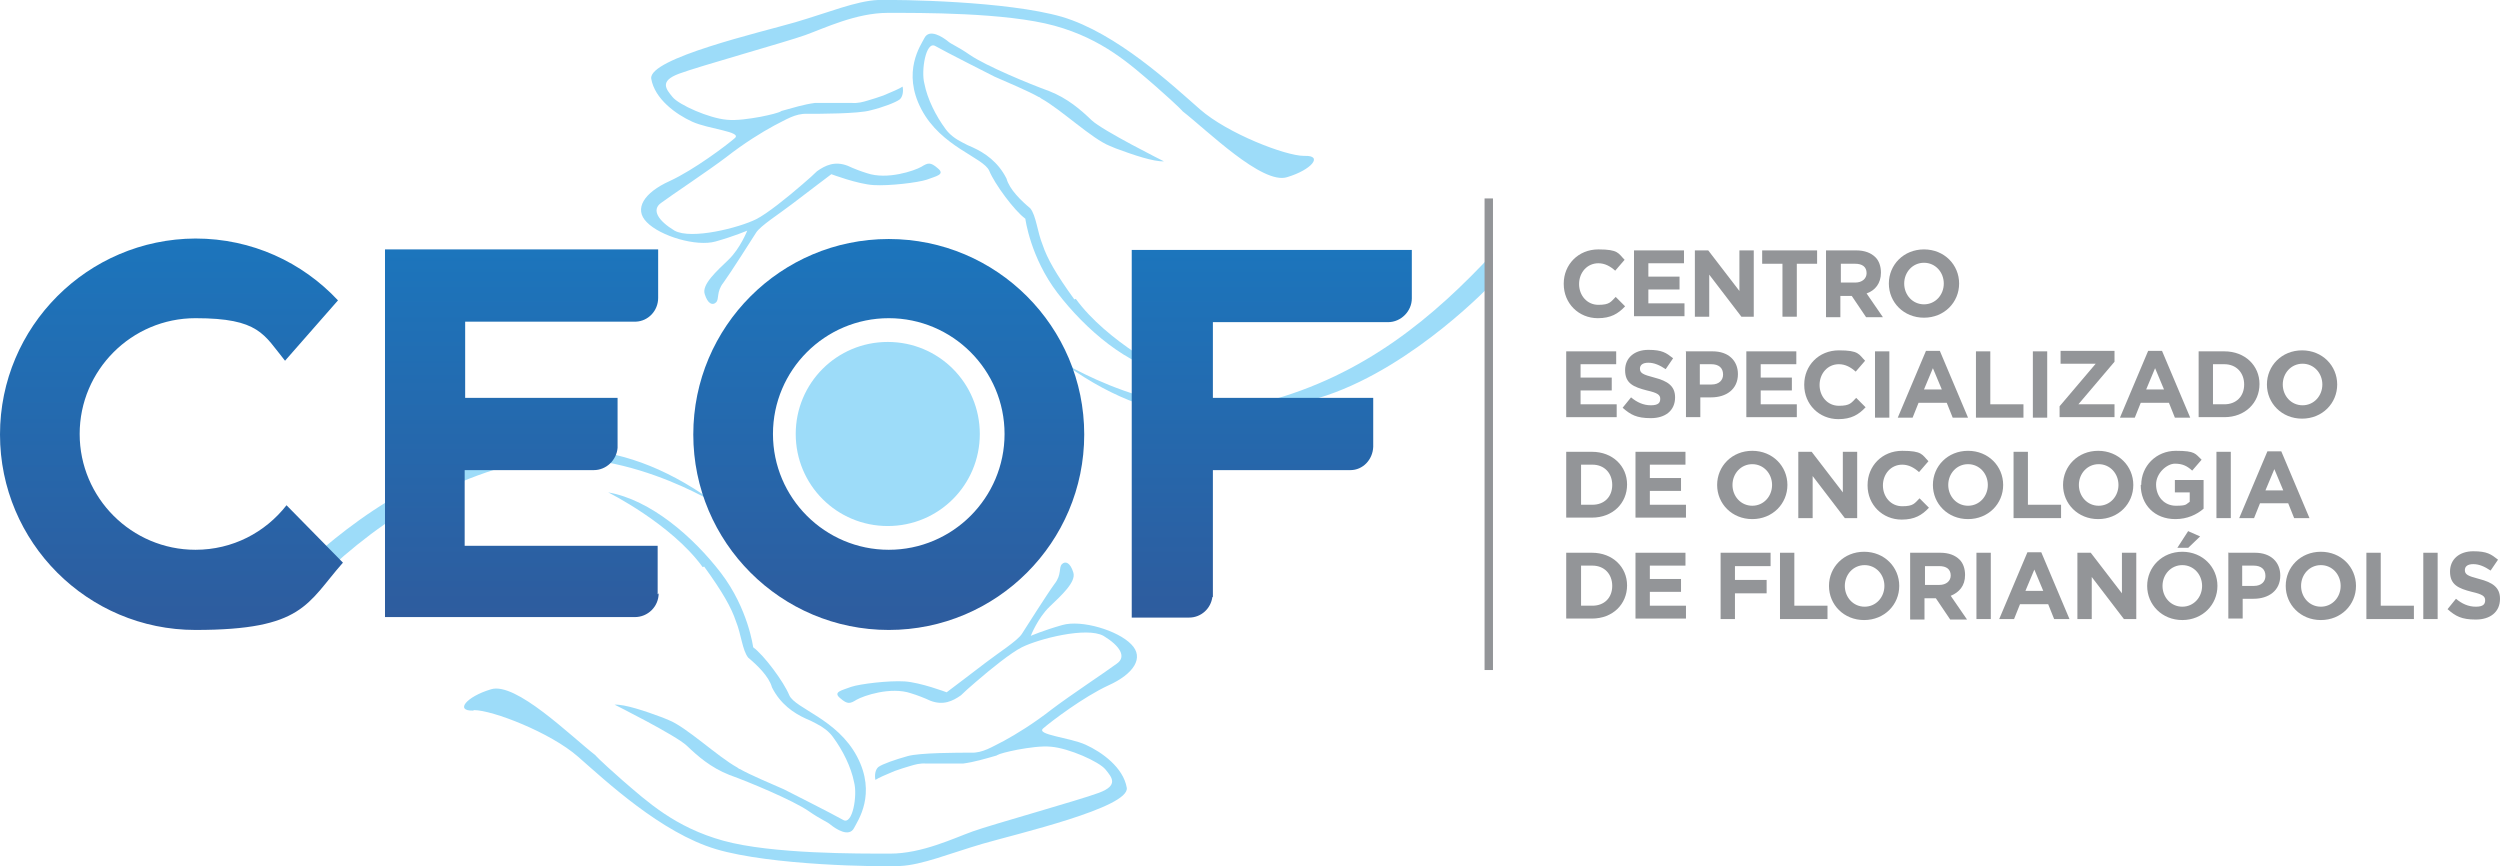 <?xml version="1.0" encoding="UTF-8"?>
<svg id="Layer_1" xmlns="http://www.w3.org/2000/svg" xmlns:xlink="http://www.w3.org/1999/xlink" version="1.1" viewBox="0 0 505.2 175">
  <!-- Generator: Adobe Illustrator 29.5.1, SVG Export Plug-In . SVG Version: 2.1.0 Build 141)  -->
  <defs>
    <style>
      .st0 {
        fill: url(#New_Gradient_Swatch_21);
      }

      .st1 {
        fill: url(#New_Gradient_Swatch_22);
      }

      .st2 {
        fill: url(#New_Gradient_Swatch_23);
      }

      .st3 {
        fill: url(#New_Gradient_Swatch_2);
      }

      .st4 {
        fill: #939598;
      }

      .st5 {
        fill: #9ddcf9;
      }
    </style>
    <linearGradient id="New_Gradient_Swatch_2" data-name="New Gradient Swatch 2" x1="179.6" y1="127.2" x2="179.6" y2="48.3" gradientUnits="userSpaceOnUse">
      <stop offset="0" stop-color="#2e5c9e"/>
      <stop offset="1" stop-color="#1c75bc"/>
    </linearGradient>
    <linearGradient id="New_Gradient_Swatch_21" data-name="New Gradient Swatch 2" x1="34.6" x2="34.6" xlink:href="#New_Gradient_Swatch_2"/>
    <linearGradient id="New_Gradient_Swatch_22" data-name="New Gradient Swatch 2" x1="257" y1="124.9" x2="257" y2="50.6" xlink:href="#New_Gradient_Swatch_2"/>
    <linearGradient id="New_Gradient_Swatch_23" data-name="New Gradient Swatch 2" x1="105.3" y1="124.9" x2="105.3" y2="50.6" xlink:href="#New_Gradient_Swatch_2"/>
  </defs>
  <g>
    <path class="st5" d="M145.7,102.4s-21.7-14-41.9-8.6c-20.2,5.3-34.3,17.3-46.1,30v-5.9s15.6-16.7,33.6-22.8c18.1-6.1,34.5-7.6,54.4,7.4Z"/>
    <path class="st5" d="M95.8,143.5c3.7,0,15.4,4.5,21,9.4,5.6,4.9,16.8,15.4,27.9,18.7,11.1,3.3,32.8,3.6,37.2,3.4,4.4-.2,9.9-2.5,16.7-4.5,6.9-2,29.7-7.3,29.1-11.3-.7-4.1-5-7.2-8.3-8.7-3.3-1.5-10.1-2-8.6-3.3,1.6-1.4,8.2-6.4,13.2-8.7,5.1-2.3,7.3-5.6,4.6-8.3-2.7-2.8-10-5-13.9-3.9-3.9,1.1-6.4,2.2-6.4,2.2,0,0,1.4-3.6,3.8-5.9,2.4-2.3,5.4-5,4.8-6.9-.6-2-1.6-2.4-2.3-1.7-.7.7,0,2.1-1.5,4-1.4,1.9-5.7,8.7-6.6,10.1-.9,1.4-4.7,3.8-7.3,5.8-2.6,2-7.9,6-7.9,6,0,0-5.3-2-8.5-2.2-3.2-.2-9,.5-10.8,1.1-1.8.7-3.8,1-2.2,2.3,1.5,1.3,2,1.1,3.3.3,1.4-.8,6.9-2.7,11-1.3,1.3.4,2.6.9,3.9,1.5,2.6,1,4.5.1,6.2-1.1.6-.6,1.7-1.6,3-2.7,0,0,0,0,0,0h0c3-2.6,7.1-5.9,9.3-7,3.4-1.7,13.1-4.2,16.5-2.3,3.3,2,4.7,4.2,2.7,5.6-2,1.5-9.4,6.4-13.1,9.2-3.7,2.9-7.3,5.1-9.7,6.4-2.4,1.2-4.3,2.5-6.7,2.4-2.4,0-10.4,0-12.8.7-2.5.7-5.1,1.6-5.9,2.2-.6.5-.8,1.6-.6,2.6.8-.5,2-1,3.9-1.8,1.1-.4,2.1-.7,3.1-1,1-.3,2-.6,3.3-.5.2,0,.5,0,.7,0,.3,0,.7,0,1,0,1.8,0,3.8,0,5.7,0h0c2.3-.3,4.6-1,6.7-1.6,0,0,.1,0,.2-.1.5-.3,2.1-.7,4.1-1.1,0,0,0,0,0,0h0c2.2-.4,4.9-.8,6.8-.6,3.6.3,9.7,3,11,4.6,1.3,1.6,2.7,3.2-1.3,4.7-4,1.5-21.6,6.4-25.5,7.8-3.9,1.4-10.3,4.5-16.7,4.5s-23.9.1-33.7-2.6c-9.8-2.7-15.4-7.9-20.4-12.2-5-4.4-5.5-5.1-5.5-5.1-4.9-3.8-16.1-14.9-21.1-13.3-5,1.5-7.3,4.4-3.6,4.3Z"/>
    <path class="st5" d="M142.3,114.5c3.7,5.1,5.5,8.3,6.4,11,0,0,0,0,0,0,1.1,2.7,1.3,5.9,2.5,7.4,0,0,0,0,0,0,1.8,1.5,4.2,3.8,4.8,6,1.7,3.4,4.4,5.2,6.8,6.3.7.3,1.4.6,2.1,1,0,0,0,0,0,0h0c1.4.7,2.6,1.6,3.4,2.7,2,2.7,3.7,6.1,4.3,9.2,0,0,0,0,0,0,.7,2.6-.3,8.7-2.2,7.6-1.9-1.1-12-6.2-12-6.2h0c-2.5-1.1-6.8-2.9-8.9-4.1-.2,0-.3-.2-.5-.3-4-2.2-10.3-8.2-13.9-9.6-.4-.2-.8-.3-1.2-.5-3.5-1.3-7.6-2.7-9.7-2.6,0,0,12.4,6.2,14.6,8.3,2.2,2.1,4.8,4.4,8.6,5.9,3.9,1.4,12.8,5.1,16,7.3,2.6,1.8,3.7,2.1,4.5,2.8,1,.8,3.7,2.6,4.7.6.7-1.4,4.6-6.8.6-14.4-4-7.6-12.5-9.7-13.7-12.4-1.1-2.7-5.1-8.1-7.3-9.7,0,0-1-7.8-6.5-15-5.6-7.3-14.2-14.8-22.8-16.3,0,0,12.7,6.3,19.1,15.1Z"/>
  </g>
  <g>
    <path class="st5" d="M213.7,72.6s21.7,14,41.9,8.6c20.2-5.3,34.3-17.3,46.1-30v5.9s-15.6,16.7-33.6,22.8c-18.1,6.1-34.5,7.6-54.4-7.4Z"/>
    <path class="st5" d="M263.5,31.5c-3.7,0-15.4-4.5-21-9.4-5.6-4.9-16.8-15.4-27.9-18.7C203.5.2,181.8-.1,177.4,0c-4.4.2-9.9,2.5-16.7,4.5-6.9,2-29.7,7.3-29.1,11.4.7,4.1,5,7.2,8.3,8.7,3.3,1.5,10.1,2,8.6,3.3-1.6,1.4-8.2,6.4-13.2,8.7-5.1,2.3-7.3,5.6-4.6,8.3,2.7,2.8,10,5,13.9,3.9,3.9-1.1,6.4-2.2,6.4-2.2,0,0-1.4,3.6-3.8,5.9-2.4,2.3-5.4,5-4.8,6.9.6,2,1.6,2.4,2.3,1.7.7-.7,0-2.1,1.5-4,1.4-1.9,5.7-8.7,6.6-10.1.9-1.4,4.7-3.8,7.3-5.8,2.6-2,7.9-6,7.9-6,0,0,5.3,2,8.5,2.2,3.2.2,9-.5,10.8-1.1,1.8-.7,3.8-1,2.2-2.3-1.5-1.3-2-1.1-3.3-.3-1.4.8-6.9,2.7-11,1.3-1.3-.4-2.6-.9-3.9-1.5-2.6-1-4.5-.1-6.2,1.1-.6.6-1.7,1.6-3,2.7,0,0,0,0,0,0h0c-3,2.6-7.1,5.9-9.3,7-3.4,1.7-13.1,4.2-16.5,2.3-3.3-2-4.7-4.2-2.7-5.6,2-1.5,9.4-6.4,13.1-9.2,3.7-2.9,7.3-5.1,9.7-6.4,2.4-1.2,4.3-2.5,6.7-2.4,2.4,0,10.4,0,12.8-.7,2.5-.6,5.1-1.6,5.9-2.2.6-.5.8-1.6.6-2.6-.8.5-2,1-3.9,1.8-1.1.4-2.1.7-3.1,1-1,.3-2,.6-3.3.5-.2,0-.5,0-.7,0-.3,0-.7,0-1,0-1.8,0-3.8,0-5.7,0,0,0,0,0,0,0-2.3.3-4.5,1-6.7,1.6,0,0-.1,0-.2.1-.5.3-2.1.7-4.1,1.1,0,0,0,0,0,0h0c-2.2.4-4.9.8-6.8.6-3.6-.3-9.7-3-11-4.6-1.3-1.6-2.7-3.2,1.3-4.7,4-1.5,21.6-6.4,25.5-7.8,3.9-1.4,10.3-4.5,16.7-4.5s23.9-.1,33.7,2.6c9.8,2.7,15.4,7.9,20.4,12.2,5,4.4,5.5,5.1,5.5,5.1,4.9,3.8,16.1,14.9,21.1,13.3,5-1.5,7.3-4.4,3.6-4.3Z"/>
    <path class="st5" d="M217.1,60.5c-3.7-5.1-5.5-8.3-6.4-11,0,0,0,0,0,0-1.1-2.7-1.3-5.9-2.5-7.4,0,0,0,0,0,0-1.8-1.5-4.2-3.8-4.8-6-1.7-3.4-4.4-5.2-6.8-6.3-.7-.3-1.4-.6-2.1-1,0,0,0,0,0,0h0c-1.4-.7-2.6-1.6-3.4-2.7-2-2.7-3.7-6.1-4.3-9.2,0,0,0,0,0,0-.7-2.6.3-8.7,2.2-7.6,1.9,1.1,12,6.2,12,6.2h0c2.5,1.1,6.8,2.9,8.9,4.1.2,0,.3.2.5.3,4,2.2,10.3,8.2,13.9,9.6.4.2.8.3,1.2.5,3.5,1.3,7.6,2.7,9.7,2.6,0,0-12.4-6.2-14.6-8.3-2.2-2.1-4.8-4.4-8.6-5.9-3.9-1.4-12.8-5.1-16-7.3-2.6-1.8-3.7-2.1-4.5-2.8-1-.8-3.7-2.6-4.7-.6-.7,1.4-4.6,6.8-.6,14.4,4,7.6,12.5,9.7,13.7,12.4,1.1,2.7,5.1,8.1,7.3,9.7,0,0,1,7.8,6.5,15,5.6,7.3,14.2,14.8,22.8,16.3,0,0-12.7-6.3-19.1-15.1Z"/>
  </g>
  <rect class="st4" x="300" y="40.1" width="1.7" height="95.3"/>
  <path class="st5" d="M198,87.7c0,10.3-8.3,18.6-18.6,18.6s-18.6-8.3-18.6-18.6,8.3-18.6,18.6-18.6,18.6,8.3,18.6,18.6Z"/>
  <g>
    <path class="st4" d="M316,57.3h0c0-3.8,2.9-6.9,7-6.9s4,.8,5.3,2.1l-1.9,2.2c-1-.9-2.1-1.5-3.4-1.5-2.3,0-3.9,1.9-3.9,4.2h0c0,2.3,1.6,4.2,3.9,4.2s2.5-.6,3.5-1.6l1.9,1.9c-1.4,1.5-2.9,2.4-5.5,2.4-3.9,0-6.9-3-6.9-6.9Z"/>
    <path class="st4" d="M330.2,50.6h10.1v2.6h-7.2v2.7h6.3v2.6h-6.3v2.8h7.3v2.6h-10.2v-13.4Z"/>
    <path class="st4" d="M342.5,50.6h2.7l6.3,8.2v-8.2h2.9v13.4h-2.5l-6.5-8.5v8.5h-2.9v-13.4Z"/>
    <path class="st4" d="M360.2,53.3h-4.1v-2.7h11.1v2.7h-4.1v10.7h-2.9v-10.7Z"/>
    <path class="st4" d="M369,50.6h6.1c1.7,0,3,.5,3.9,1.4.7.7,1.1,1.8,1.1,3.1h0c0,2.2-1.2,3.6-2.9,4.2l3.3,4.8h-3.4l-2.9-4.3h-2.3v4.3h-2.9v-13.4ZM374.9,57.1c1.4,0,2.3-.8,2.3-1.9h0c0-1.3-.9-1.9-2.3-1.9h-2.9v3.8h3Z"/>
    <path class="st4" d="M381.7,57.3h0c0-3.8,3-6.9,7.1-6.9s7.1,3.1,7.1,6.9h0c0,3.8-3,6.9-7.1,6.9s-7.1-3.1-7.1-6.9ZM392.8,57.3h0c0-2.3-1.7-4.2-4-4.2s-4,1.9-4,4.2h0c0,2.3,1.7,4.2,4,4.2s4-1.9,4-4.2Z"/>
    <path class="st4" d="M316.5,71h10.1v2.6h-7.2v2.7h6.3v2.6h-6.3v2.8h7.3v2.6h-10.2v-13.4Z"/>
    <path class="st4" d="M327.9,82.4l1.7-2.1c1.2,1,2.5,1.6,4,1.6s1.9-.5,1.9-1.3h0c0-.8-.5-1.2-2.7-1.7-2.7-.7-4.4-1.4-4.4-4.1h0c0-2.5,1.9-4.1,4.7-4.1s3.6.6,5,1.7l-1.5,2.2c-1.2-.8-2.3-1.3-3.5-1.3s-1.7.5-1.7,1.2h0c0,.9.6,1.2,2.9,1.8,2.7.7,4.2,1.7,4.2,4h0c0,2.7-2,4.2-4.9,4.2s-4.1-.7-5.7-2.1Z"/>
    <path class="st4" d="M340.6,71h5.5c3.2,0,5.1,1.9,5.1,4.6h0c0,3.1-2.4,4.7-5.4,4.7h-2.2v4h-2.9v-13.4ZM345.9,77.7c1.5,0,2.3-.9,2.3-2h0c0-1.4-.9-2.1-2.4-2.1h-2.3v4.1h2.3Z"/>
    <path class="st4" d="M352.9,71h10.1v2.6h-7.2v2.7h6.3v2.6h-6.3v2.8h7.3v2.6h-10.2v-13.4Z"/>
    <path class="st4" d="M364.6,77.7h0c0-3.8,2.9-6.9,7-6.9s4,.8,5.3,2.1l-1.9,2.2c-1-.9-2.1-1.5-3.4-1.5-2.3,0-3.9,1.9-3.9,4.2h0c0,2.3,1.6,4.2,3.9,4.2s2.5-.6,3.5-1.6l1.9,1.9c-1.4,1.5-2.9,2.4-5.5,2.4-3.9,0-6.9-3-6.9-6.9Z"/>
    <path class="st4" d="M378.9,71h2.9v13.4h-2.9v-13.4Z"/>
    <path class="st4" d="M389.3,70.9h2.7l5.7,13.5h-3.1l-1.2-3h-5.7l-1.2,3h-3l5.7-13.5ZM392.4,78.7l-1.8-4.3-1.8,4.3h3.6Z"/>
    <path class="st4" d="M399.3,71h2.9v10.7h6.7v2.7h-9.6v-13.4Z"/>
    <path class="st4" d="M410.8,71h2.9v13.4h-2.9v-13.4Z"/>
    <path class="st4" d="M416.2,82.1l7.3-8.6h-7.1v-2.6h10.9v2.2l-7.3,8.6h7.3v2.6h-11.1v-2.2Z"/>
    <path class="st4" d="M434.2,70.9h2.7l5.7,13.5h-3.1l-1.2-3h-5.7l-1.2,3h-3l5.7-13.5ZM437.3,78.7l-1.8-4.3-1.8,4.3h3.6Z"/>
    <path class="st4" d="M444.3,71h5.2c4.2,0,7.1,2.9,7.1,6.6h0c0,3.8-2.9,6.7-7.1,6.7h-5.2v-13.4ZM449.5,81.7c2.4,0,4-1.6,4-4h0c0-2.4-1.6-4.1-4-4.1h-2.3v8.1h2.3Z"/>
    <path class="st4" d="M458.1,77.7h0c0-3.8,3-6.9,7.1-6.9s7.1,3.1,7.1,6.9h0c0,3.8-3,6.9-7.1,6.9s-7.1-3.1-7.1-6.9ZM469.3,77.7h0c0-2.3-1.7-4.2-4-4.2s-4,1.9-4,4.2h0c0,2.3,1.7,4.2,4,4.2s4-1.9,4-4.2Z"/>
    <path class="st4" d="M316.5,91.3h5.2c4.2,0,7.1,2.9,7.1,6.6h0c0,3.8-2.9,6.7-7.1,6.7h-5.2v-13.4ZM321.8,102c2.4,0,4-1.6,4-4h0c0-2.4-1.6-4.1-4-4.1h-2.3v8.1h2.3Z"/>
    <path class="st4" d="M330.5,91.3h10.1v2.6h-7.2v2.7h6.3v2.6h-6.3v2.8h7.3v2.6h-10.2v-13.4Z"/>
    <path class="st4" d="M347,98h0c0-3.8,3-6.9,7.1-6.9s7.1,3.1,7.1,6.9h0c0,3.8-3,6.9-7.1,6.9s-7.1-3.1-7.1-6.9ZM358.1,98h0c0-2.3-1.7-4.2-4-4.2s-4,1.9-4,4.2h0c0,2.3,1.7,4.2,4,4.2s4-1.9,4-4.2Z"/>
    <path class="st4" d="M363.4,91.3h2.7l6.3,8.2v-8.2h2.9v13.4h-2.5l-6.5-8.5v8.5h-2.9v-13.4Z"/>
    <path class="st4" d="M377.4,98h0c0-3.8,2.9-6.9,7-6.9s4,.8,5.3,2.1l-1.9,2.2c-1-.9-2.1-1.5-3.4-1.5-2.3,0-3.9,1.9-3.9,4.2h0c0,2.3,1.6,4.2,3.9,4.2s2.5-.6,3.5-1.6l1.9,1.9c-1.4,1.5-2.9,2.4-5.5,2.4-3.9,0-6.9-3-6.9-6.9Z"/>
    <path class="st4" d="M390.6,98h0c0-3.8,3-6.9,7.1-6.9s7.1,3.1,7.1,6.9h0c0,3.8-3,6.9-7.1,6.9s-7.1-3.1-7.1-6.9ZM401.7,98h0c0-2.3-1.7-4.2-4-4.2s-4,1.9-4,4.2h0c0,2.3,1.7,4.2,4,4.2s4-1.9,4-4.2Z"/>
    <path class="st4" d="M406.9,91.3h2.9v10.7h6.7v2.7h-9.6v-13.4Z"/>
    <path class="st4" d="M416.9,98h0c0-3.8,3-6.9,7.1-6.9s7.1,3.1,7.1,6.9h0c0,3.8-3,6.9-7.1,6.9s-7.1-3.1-7.1-6.9ZM428.1,98h0c0-2.3-1.7-4.2-4-4.2s-4,1.9-4,4.2h0c0,2.3,1.7,4.2,4,4.2s4-1.9,4-4.2Z"/>
    <path class="st4" d="M432.7,98h0c0-3.8,3-6.9,7-6.9s3.9.6,5.2,1.8l-1.9,2.2c-1-.9-1.9-1.4-3.5-1.4s-3.8,1.9-3.8,4.2h0c0,2.5,1.7,4.3,4,4.3s2-.3,2.8-.8v-1.9h-3v-2.5h5.8v5.8c-1.4,1.2-3.3,2.1-5.7,2.1-4.2,0-7-2.9-7-6.9Z"/>
    <path class="st4" d="M447.9,91.3h2.9v13.4h-2.9v-13.4Z"/>
    <path class="st4" d="M458.3,91.2h2.7l5.7,13.5h-3.1l-1.2-3h-5.7l-1.2,3h-3l5.7-13.5ZM461.4,99.1l-1.8-4.3-1.8,4.3h3.6Z"/>
    <path class="st4" d="M316.5,111.7h5.2c4.2,0,7.1,2.9,7.1,6.6h0c0,3.8-2.9,6.7-7.1,6.7h-5.2v-13.4ZM321.8,122.4c2.4,0,4-1.6,4-4h0c0-2.4-1.6-4.1-4-4.1h-2.3v8.1h2.3Z"/>
    <path class="st4" d="M330.5,111.7h10.1v2.6h-7.2v2.7h6.3v2.6h-6.3v2.8h7.3v2.6h-10.2v-13.4Z"/>
    <path class="st4" d="M347.6,111.7h10.2v2.7h-7.2v2.8h6.4v2.7h-6.4v5.2h-2.9v-13.4Z"/>
    <path class="st4" d="M359.7,111.7h2.9v10.7h6.7v2.7h-9.6v-13.4Z"/>
    <path class="st4" d="M369.6,118.4h0c0-3.8,3-6.9,7.1-6.9s7.1,3.1,7.1,6.9h0c0,3.8-3,6.9-7.1,6.9s-7.1-3.1-7.1-6.9ZM380.8,118.4h0c0-2.3-1.7-4.2-4-4.2s-4,1.9-4,4.2h0c0,2.3,1.7,4.2,4,4.2s4-1.9,4-4.2Z"/>
    <path class="st4" d="M386,111.7h6.1c1.7,0,3,.5,3.9,1.4.7.7,1.1,1.8,1.1,3.1h0c0,2.2-1.2,3.5-2.9,4.2l3.3,4.8h-3.4l-2.9-4.3h-2.3v4.3h-2.9v-13.4ZM391.9,118.2c1.4,0,2.3-.8,2.3-1.9h0c0-1.3-.9-1.9-2.3-1.9h-2.9v3.8h3Z"/>
    <path class="st4" d="M399.4,111.7h2.9v13.4h-2.9v-13.4Z"/>
    <path class="st4" d="M409.8,111.6h2.7l5.7,13.5h-3.1l-1.2-3h-5.7l-1.2,3h-3l5.7-13.5ZM412.9,119.4l-1.8-4.3-1.8,4.3h3.6Z"/>
    <path class="st4" d="M419.8,111.7h2.7l6.3,8.2v-8.2h2.9v13.4h-2.5l-6.5-8.5v8.5h-2.9v-13.4Z"/>
    <path class="st4" d="M433.9,118.4h0c0-3.8,3-6.9,7.1-6.9s7.1,3.1,7.1,6.9h0c0,3.8-3,6.9-7.1,6.9s-7.1-3.1-7.1-6.9ZM445,118.4h0c0-2.3-1.7-4.2-4-4.2s-4,1.9-4,4.2h0c0,2.3,1.7,4.2,4,4.2s4-1.9,4-4.2ZM442.1,107.3l2.5,1.1-2.4,2.3h-2.2l2.2-3.4Z"/>
    <path class="st4" d="M450.2,111.7h5.5c3.2,0,5.1,1.9,5.1,4.6h0c0,3.1-2.4,4.7-5.4,4.7h-2.2v4h-2.9v-13.4ZM455.5,118.4c1.5,0,2.3-.9,2.3-2h0c0-1.4-.9-2.1-2.4-2.1h-2.3v4.1h2.3Z"/>
    <path class="st4" d="M461.9,118.4h0c0-3.8,3-6.9,7.1-6.9s7.1,3.1,7.1,6.9h0c0,3.8-3,6.9-7.1,6.9s-7.1-3.1-7.1-6.9ZM473,118.4h0c0-2.3-1.7-4.2-4-4.2s-4,1.9-4,4.2h0c0,2.3,1.7,4.2,4,4.2s4-1.9,4-4.2Z"/>
    <path class="st4" d="M478.2,111.7h2.9v10.7h6.7v2.7h-9.6v-13.4Z"/>
    <path class="st4" d="M489.7,111.7h2.9v13.4h-2.9v-13.4Z"/>
    <path class="st4" d="M494.6,123.1l1.7-2.1c1.2,1,2.5,1.6,4,1.6s1.9-.5,1.9-1.3h0c0-.8-.5-1.2-2.7-1.7-2.7-.7-4.4-1.4-4.4-4.1h0c0-2.5,1.9-4.1,4.7-4.1s3.6.6,5,1.7l-1.5,2.2c-1.2-.8-2.3-1.3-3.5-1.3s-1.7.5-1.7,1.2h0c0,.9.6,1.2,2.9,1.8,2.7.7,4.2,1.7,4.2,4h0c0,2.7-2,4.2-4.9,4.2s-4.1-.7-5.7-2.1Z"/>
  </g>
  <g>
    <path class="st3" d="M179.6,48.3c-21.8,0-39.5,17.7-39.5,39.5s17.7,39.5,39.5,39.5,39.5-17.7,39.5-39.5-17.7-39.5-39.5-39.5ZM179.6,111.1c-12.9,0-23.4-10.5-23.4-23.4s10.5-23.4,23.4-23.4,23.4,10.5,23.4,23.4-10.5,23.4-23.4,23.4Z"/>
    <path class="st0" d="M57.9,102.1c-4.3,5.5-10.9,9-18.4,9-12.9,0-23.4-10.5-23.4-23.4s10.5-23.4,23.4-23.4,13.8,3.3,18.1,8.6l10.7-12.2c-7.2-7.7-17.4-12.5-28.8-12.5C17.7,48.3,0,66,0,87.8s17.7,39.5,39.5,39.5,22.5-5.3,29.8-13.6l-11.4-11.6Z"/>
    <path class="st1" d="M245.1,120.7v-25.7h27.8c2.5,0,4.5-2.1,4.6-4.7v-9.9h-32.4v-15.3h35.4c2.6,0,4.8-2.2,4.8-4.8h0v-9.8h-56.6v74.3h11.6c2.4,0,4.4-1.8,4.7-4.2Z"/>
    <path class="st2" d="M132.9,120.1v-9.8h-39v-15.3h26.1c2.5,0,4.6-2,4.8-4.5v-10.1h-30.8v-15.4h34.5c2.5-.1,4.5-2.2,4.5-4.8v-9.8h-55.2v74.3h50.5c2.6,0,4.8-2.1,4.8-4.8Z"/>
  </g>
</svg>